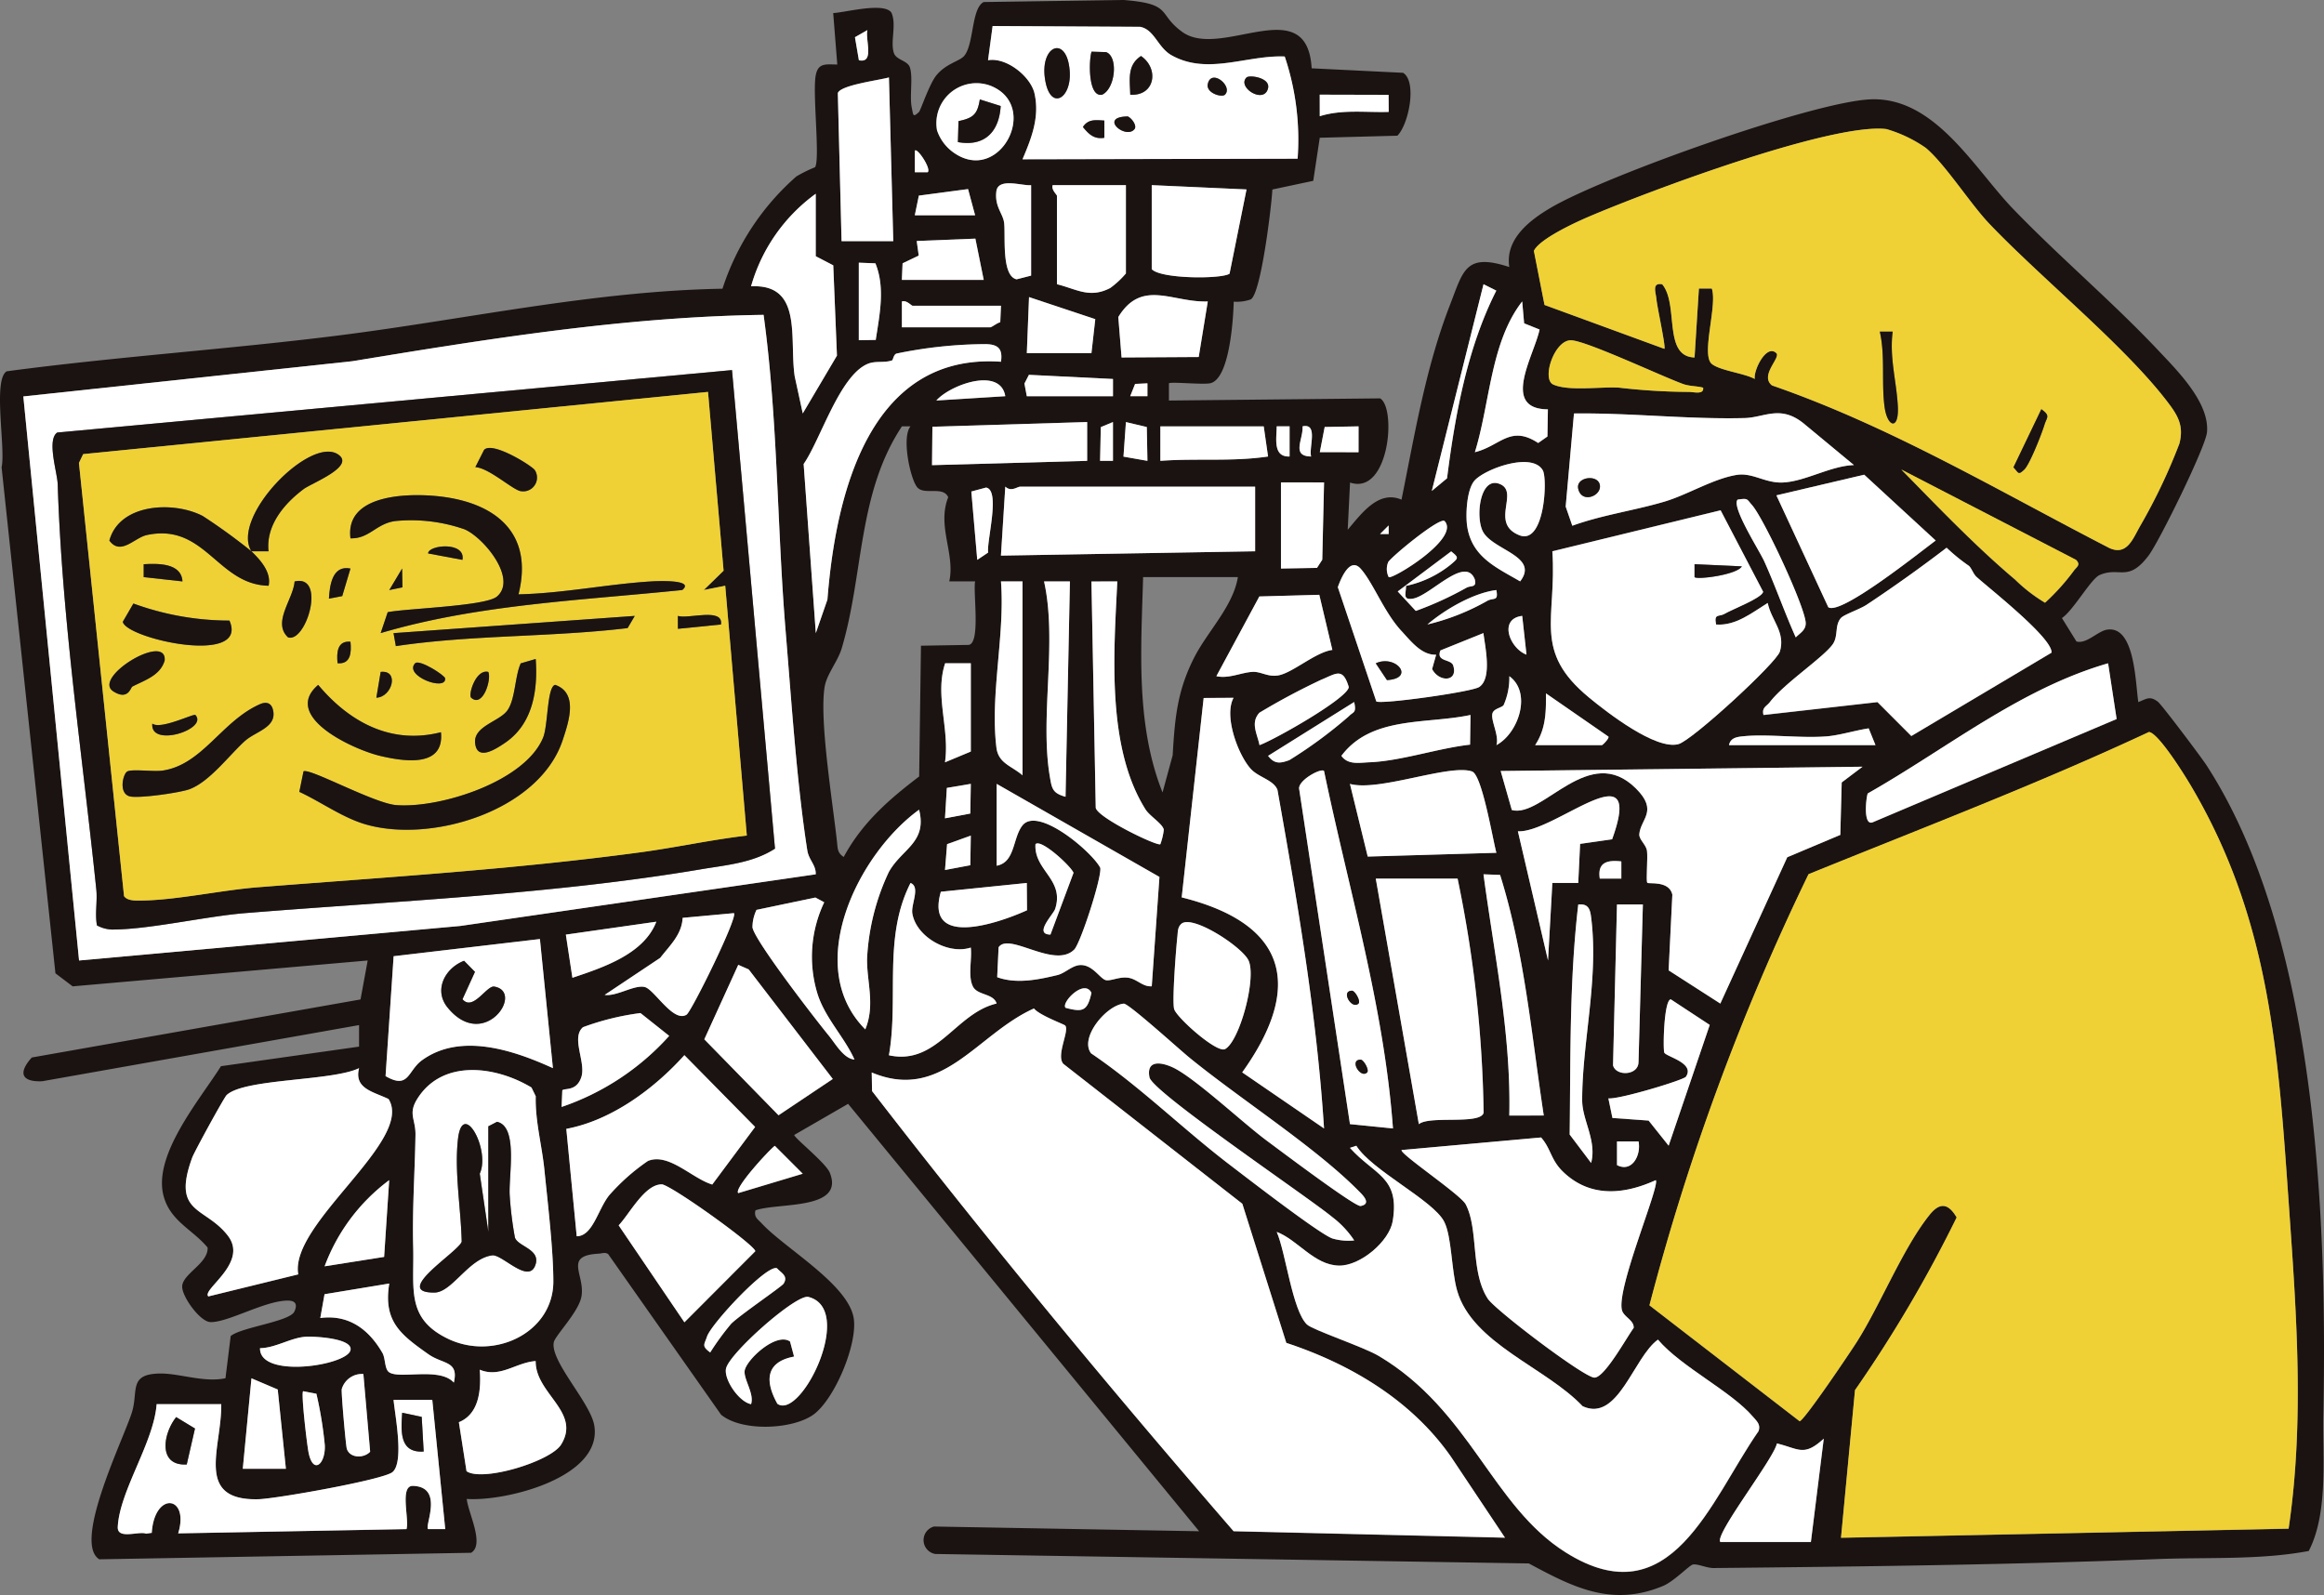 <svg xmlns="http://www.w3.org/2000/svg" width="258.947" height="177.739" viewBox="0 0 258.947 177.739"><rect x="0" y="0" width="258.947" height="177.739" fill="#808080" stroke="none"/><defs><clipPath id="a"><path d="M0 0h258.947v177.739H0z" style="fill:none"/></clipPath><style>.c{fill:#1a1311}.d{fill:#efd136}.e{fill:#fff}</style></defs><g style="clip-path:url(#a)"><path d="M107.44 6.221c-.515.612-2.017.839-3.106 2.175-.783.96-1.767 3.919-1.929 4.075-.708.681-.644.332-.809-.452-.271-1.287.158-3.393-.216-4.515-.254-.762-1.506-.809-1.774-1.584-.438-1.266.326-3.167-.284-4.517-.831-1.186-5.11-.019-6.484.054l.456 5.732c-1.279-.008-2.127-.211-2.4 1.2-.381 1.943.5 9.344-.075 10.247a14.791 14.791 0 0 0-2.089 1.029 28.2 28.2 0 0 0-8.23 12.509c-14.38.253-28.489 3.4-42.705 5.2-12.314 1.551-24.744 2.359-37.042 4.002-1.584.9-.1 8.65-.576 10.692l6 56.395 1.92 1.452 32.873-2.882-.8 4.342-36.626 6.469c-1.517 1.677-1.207 2.745 1.164 2.645l35.3-6.257v2.4l-15.388 2.181c-2.363 3.753-7.663 9.945-6.374 14.532.778 2.765 3.223 3.674 4.885 5.675.1 1.737-2.7 2.876-2.829 4.274-.1 1.114 1.97 3.98 3.123 4.033 1.914.087 6.127-2.41 8.653-2.394.995.006 1.02.571.726 1.215-.517 1.134-5.888 1.734-7.1 2.738l-.581 4.7c-2.452.52-5.2-.593-7.441-.523-3.345.1-2.27 1.965-2.968 4.274-.863 2.855-6.672 14.566-3.649 16.426l41.428-.726c1.539-.924-.334-4.443-.485-6 4.333.3 15.158-2.386 14.211-8.175-.418-2.556-4.937-7.175-4.512-9.285.152-.755 2.765-3.358 3.078-5.09.444-2.446-2.066-4.574 1.947-4.785.351-.019.7-.186 1.032.049l12.583 17.9c2.275 1.87 7.7 1.672 10.135.093 2.458-1.594 5.2-8.145 4.614-11-.769-3.738-7.687-7.679-10.223-10.414-.437-.472-.879-.68-.7-1.452 2.484-.9 9.965.022 8.294-4.179-.444-1.114-3.966-3.885-3.968-4.224l6-3.467 39.112 47.629-29.539-.527a1.567 1.567 0 0 0 .136 3.059l66.136 1.055c4.835 2.588 9.206 4.918 14.963 2.505 1.236-.518 2.925-2.308 3.32-2.383.535-.1 1.537.4 2.325.391 16.542-.164 32.908-.362 49.441-1 5.579-.216 11.429.121 16.855-.9 2.194-4.258 1.526-10.348 1.624-15.174.449-21.951-.745-53.46-13.016-72.384-.564-.87-4.992-6.755-5.419-7.08-.893-.679-1.25-.325-2.18.043-.33-2.214-.386-8.572-3.493-8.071-1.031.166-2.3 1.635-3.4 1.312l-1.619-2.608c1.241-.814 3.236-4.367 4.189-4.789 2.23-.989 3.171.884 5.484-2.2 1.179-1.572 6.333-12.056 6.489-13.706.311-3.286-3.259-6.836-5.425-9.134-5.107-5.417-10.966-10.365-16.165-15.755-4.356-4.518-8.759-12.592-15.992-12.216-6.558.341-29.547 8.562-35.5 12.056-2.375 1.394-5.134 3.5-4.656 6.626-4.89-1.605-5.116.387-6.6 4.2-2.724 7.022-3.921 14.377-5.409 21.724-2.581-1.118-4.518 1.629-5.994 3.353l.26-5.261c4.347 1.462 5.205-8.28 3.348-9.38l-23.528.241v-1.919c.183-.193 3.675.159 4.562 0 2.193-.4 2.606-7.122 2.658-9.1a4.654 4.654 0 0 0 1.9-.252c1.134-.644 2.3-10.309 2.406-12.246l4.554-.966.725-4.8 8.651-.229c1.288-1.3 2.2-6.047.633-7.009l-10.186-.5c-.5-8.694-10.083-.918-14.42-4.056-2.813-2.035-1-3.116-6.523-3.558l-15.6.228c-1.382.688-1.072 4.689-2.167 5.993M95.7 6.714l-.435-2.567 1.387-.791c-.27 1.016.827 3.746-.952 3.358M83.685 31.906a19.226 19.226 0 0 1 7.207-10.313v6.96l1.952 1.015.411 10.062-3.809 6.44-.9-4.133c-.621-4.189.95-10.319-4.863-10.031m30.972 1.2 7.383 2.458-.428 3.788h-7.2Zm-4.325 3.366h-9.84v-2.878c.519-.184 1.048.478 1.2.478h9.84l-.08 1.837c-.348.07-.946.563-1.12.563M97.578 37.88l-1.886.033v-8.64l1.849.072c1.114 2.73.457 5.747.037 8.535m2.914-6.687.079-1.85 1.8-.861-.224-1.627 6.538-.264.931 4.6ZM8.809 107.035 2.6 44.178l36.634-3.923c15.166-2.494 30.43-4.955 45.847-5.169 1.6 11.678 1.484 23.5 2.455 35.223.633 7.655 1.248 17 2.417 24.463.166 1.061.982 1.622.937 2.659l-39.6 5.755ZM111.022 83.3c-.726-5.892.969-12.551.507-18.512h2.4v21.6c-1.273-1.075-2.693-1.334-2.91-3.09m-5.727 1.648c.543-3.726-1.17-7.463.017-11.038h2.86v9.84Zm52.078-18.23c1.975-.281 5.872-4.877 6.955-2.161.227.978-.4.646-.943.943a37.626 37.626 0 0 1-5.633 2.578l-2.012-2.17 5.955-4.466c.875.7.814.735 0 1.431a11.84 11.84 0 0 1-5.034 2.415c.018.818-.415 1.591.712 1.43M180.407 43.2c-2.087-.126-5.6.421-7.329-.345-1.348-.6.127-5.019 2-4.934 1.729.079 9.992 3.977 12.455 4.872.706.257 1.509.217 2.237.408.114.835-1.092.452-1.672.474a70.666 70.666 0 0 1-7.69-.475m-7.938 2.416-.051 3.026-1.03.724c-3.124-2.055-4.207.324-7.054 1.026 1.7-5.458 1.732-12.247 5.273-16.8l.215 2.439 1.723.689c-.633 2.944-4.343 8.854.924 8.893m2.907.463c6.354-.077 12.619.664 18.989.512 2.3-.055 4.086-1.582 6.812.772l5.392 4.467c-2.61.087-5.428 1.834-7.939 1.942-1.957.084-3.354-1.129-5.122-.846-2.607.417-5.487 2.219-8.064 2.981-3.374 1-6.928 1.477-10.254 2.683l-.737-2.135Zm28.334 21.584-5.779-12.46 9.783-2.3 7.968 7.334c-1.621 1.18-10.6 8.407-11.972 7.426m-2.511 1.788c.008.792-.648 1.1-1.109 1.583-1.25-2.777-2.257-5.7-3.513-8.483-.539-1.193-3.71-6.111-2.962-6.873 1.183-.176 1-.058 1.583.586 1.309 1.45 5.983 11.466 6 13.187m-9.486-12.587 4.744 9.085c-.164.706-3.441 1.949-4.3 2.453-.62.366-1.21-.086-.946 1.191 2.2.165 4.006-1.321 5.752-2.4.395 1.941 2.007 3.254 1.354 5.417-.38 1.257-9.769 9.9-11.308 10.314-2.518.669-7.885-3.484-9.946-5.184-6.337-5.225-3.591-8.732-4.1-16.31Zm-7.223 74.655c.526.541-4.479 12.216-3.752 14.535.227.727 1.363 1.1 1.29 1.937-.79 1.06-3.282 5.634-4.406 5.53-1.253-.116-11.039-7.54-11.854-8.8-1.948-3.012-1-7.714-2.454-10.506-.567-1.087-7.425-5.669-7.141-6.052l15.539-1.4c1.123 1.288 1.069 2.489 2.441 3.817 3.028 2.93 6.812 2.549 10.337.944m-56.409-11.461c.318 1.639 17.67 13.338 20.371 15.573a10.642 10.642 0 0 1 2.44 2.6 6.372 6.372 0 0 1-2.421-.215c-1.4-.459-9.595-6.8-11.458-8.221-5.219-3.987-9.973-8.71-15.44-12.413-1.327-1.73 1.709-5.37 3.651-5.538.577.016 6.163 5.081 7.227 5.953 5.675 4.648 14.055 9.98 18.927 14.913.4.4 1.522 1.444.226 1.685-.627.116-9.193-6.351-10.464-7.287-2.61-1.919-8.143-7.125-10.533-8.186-1.428-.635-2.884-.7-2.526 1.141M71.837 109.99c-1.159-.276-3.124 1.071-4.462.879l6.186-4.127c1.073-1.384 2.413-2.6 2.5-4.459l5.712-.525c.5.373-4.718 10.959-5.271 11.312-1.477.943-3.6-2.827-4.664-3.08m2.726 5.443a28.392 28.392 0 0 1-11.986 7.92l.077-1.849c.255-.282 1.593.158 2.127-1.5.525-1.631-1.184-4.391.185-5.542a29 29 0 0 1 6.4-1.573Zm-10.784-6.472-.73-4.81 10.078-1.438c-1.374 3.608-5.947 5.108-9.348 6.248m20.514-7.567 6.559-1.377.987.531a14.1 14.1 0 0 0-.822 9.96c.791 2.814 3.02 4.964 4.193 7.563-1.2-.089-2.123-1.764-2.858-2.658-1.454-1.771-8.271-10.586-8.509-12.065a4.477 4.477 0 0 1 .45-1.954m14.757 16.2c1.12-6.438-.675-13.147 2.408-19.2 1.126.434.035 2.38.2 3.386.425 2.623 4.008 4.643 6.514 3.81.155 1.29-.347 3.175.234 4.329.512 1.018 2.287.751 2.648 1.905-4.582 1.065-6.657 6.936-12 5.766m30.136-19.868-.857 12.186c-1.045.076-1.629-.831-2.679-.959-.918-.111-1.823.358-2.382.286-.662-.085-1.458-1.705-2.855-1.692-.945.008-1.709.9-2.6 1.117-2.168.521-4.575 1.011-6.706.236l.156-3.332c1.156-1.725 6.212 2.442 8.422.258.7-.7 3.094-8.072 2.908-9.112-.9-1.772-6.985-6.942-8.691-4.7-1.082 1.42-.789 4.08-2.852 4.463v-9.12ZM122.09 90l-.478-25.2 2.882-.007c-.383 7.916-1.226 18.477 3.148 25.413.471.746 1.918 1.6 2.032 2.26a6.769 6.769 0 0 1-.386 1.609c-.334.259-7.081-3-7.2-4.078m17.032 17.046c.9 1.977-1 8.992-2.619 9.865-.908.49-5.381-3.493-5.671-4.45-.253-.835.211-6.8.355-8.088.06-.532.011-1.061.479-1.449 1.3-.968 6.772 2.616 7.456 4.122m-31.004-10.624-2.821.532.233-2.883 2.642-.954Zm7.259-2.344c.592-.648 3.931 2.422 4.241 3.187l-2.571 6.887c-1.913-.025.321-2.247.52-2.854 1.078-3.3-2.367-4.284-2.19-7.22m-.941 7.363c-3.267 1.475-11.41 4.251-9.6-2.065l9.577-.978Zm7.179 9.2c-.456 2.055-.979 2.169-2.878 1.667-.557-.537 2.081-3.307 2.878-1.667m54.241-12.248h-2.885l-.482 8.64-3.358-14.395c4.1.224 14.244-9.454 10.5.893l-3.566.514Zm4.8-2.4v1.915h-2.4c-.286-1.814.826-2.094 2.4-1.915m-15.356 1.435 1.851.069c2.724 8.692 3.5 17.838 4.865 26.81l-3.84.006c.207-9.09-1.683-17.946-2.876-26.885m-7.2 27.846-4.8-27.364h9.12a137.344 137.344 0 0 1 2.9 26.081c-.322 1.385-6.046.289-7.215 1.283m8.627-30.241-14.335.421-1.981-8.095c3.217.9 11.083-2.252 13.609-1.386 1.112.382 2.291 7.509 2.707 9.06m-19.2-9.115c2.744 13.222 6.684 26.217 7.679 39.836l-4.792-.483-5.653-37.3c-.238-.965 2.438-2.422 2.766-2.049m28.324 14.88c1.246-.136 1.348.689 1.462 1.654.8 6.781-1.04 13.791-1.024 20.184.006 2.2 1.649 4.493.995 6.96l-2.39-3.166c.109-8.537-.037-17.108.957-25.632m7.2 0-.484 17.521c.031 1.544-2.495 1.665-2.841.419l.439-17.94Zm-2.886 29.04v-2.64h2.4c.3 1.538-.736 3.5-2.4 2.636m3.524-4.959-4.03-.29-.453-2.185c1.149.147 8.388-2.038 8.641-2.41 1.06-1.563-2.3-2.251-2.418-2.712-.148-.6-.025-5.875.736-5.91l4.335 2.847-4.578 13.457Zm2.232-16.739.414-8.447c-.368-1.585-2.6-1.139-2.785-1.314s.069-2.76-.042-3.559c-.1-.7-.9-1.256-.854-1.858.142-1.7 2.139-2.579-.367-5.081-5.228-5.221-10.392 3.331-13.839 2.39l-1.24-4.346 40.318-.48-2.321 1.753-.155 5.846-5.91 2.488-7.46 16.309Zm-46.56-22.454c.855.949 2.553 1.236 2.975 2.343 2.226 12.506 4.378 25.029 5.189 37.729l-9.117-6.248c6.865-9.587 5.019-16.582-6.742-19.5l2.446-22.219 3.336-.021c-1.111 2.014.488 6.339 1.913 7.921m-3.831-10.328 4.791-8.885 6.676-.192 1.453 6.143c-1.9.253-4.456 2.6-6.086 2.85-1.1.171-1.877-.442-2.76-.406-1.295.053-2.657.792-4.077.481m14.752 1.212c-.089 1.233-8.281 5.881-9.947 6.471-.24-1.245-1.04-2.481-.012-3.609a76 76 0 0 1 6.881-3.673c1.664-.678 2.411-1.431 3.078.811m16.451 6.47c.338-1.047-.666-2.775-.44-3.543.161-.548 1.057-.622 1.245-.92a7.544 7.544 0 0 0 .635-3.217c2.542 1.855 1.016 6.365-1.44 7.68m5.52-5.765 6.955 4.813c.13.189-.635.952-.72.952h-7.44c1.208-1.819 1.218-3.717 1.205-5.765m-21.962 2.551a50.459 50.459 0 0 1-6.623 4.885c-1.018.37-1.649.471-2.378-.473l9.593-6c.279 1.279-.1 1.053-.592 1.586m-.833 4.414c3.354-4.479 9.473-3.507 14.387-4.558l-.048 3.309c-3.59.4-7.686 1.825-11.238 1.965-1.112.044-2.349.318-3.1-.716m43.19-1.2c.174-.859.956-.922 1.676-.992 2.644-.258 6.255.238 9.116.024 1.531-.115 3.232-.667 4.771-.9l.757 1.864Zm-23.042-14.4.477 4.318c-1.87-.7-3.154-3.99-.477-4.318m-10.558.953c1.974-1.689 5.14-3.516 7.678-3.832.243 1.277-.275.834-.96 1.173a25.373 25.373 0 0 1-6.718 2.659m-2.893.738c1.046 1.121 2.235 2.705 3.86 2.631l-.451 1.6c.771 1.5 2.93 1.442 2.35-.394-.238-.751-1.95-.389-1.422-1.683l4.793-1.931c.17 1.475 1 5.028-.471 6.008-.83.554-10.932 1.956-11.464 1.61l-4.291-12.74c.366-1.026 1.352-3.372 2.535-2.062 1.391 1.541 2.618 4.874 4.561 6.959m-18.227-6.013c-.511 3.208-3.339 6.016-4.814 8.866-1.928 3.726-2.211 6.812-2.451 10.989l-1.13 4.148c-3.016-7.591-2.386-16-2.165-24Zm-21.6.483h2.88l-.487 24c-1.469-.41-1.526-.92-1.756-2.29-1.123-6.684.863-14.918-.637-21.707m-8.218 25.863-2.821.532.21-3.388 2.671-.451Zm-9.08 6.518a25.557 25.557 0 0 0-2.421 9.608c-.054 2.613.93 5.181-.2 7.926-7.028-7.06-.765-19.586 5.993-24.478.933 3.667-1.937 4.356-3.371 6.944m-55.177 9.382 16.3-1.915 1.448 14.387c-4.306-1.965-10.258-4.007-14.57-.891-1.632 1.18-1.451 3.305-4.076 1.778ZM25.4 137.721c-2.518-3.3-6.312-2.372-3.983-8.721.242-.66 3.545-6.692 3.834-6.965 1.975-1.867 11.753-1.544 14.757-3-.588 2.289 1.583 2.616 3.282 3.439 2.9 4.612-11.069 13.886-10.058 19.544l-10.018 2.457c-.79-.752 4.5-3.72 2.186-6.75m17.966-6.208-.564 8.551-6.631 1.044a21.106 21.106 0 0 1 7.195-9.6m-14.393 18.725c1.726-.023 3.439-1.173 5.11-1.276.9-.056 5.289.163 4.968 1.506-.409 1.713-10.153 3.193-10.078-.23m11.517 2.878.754 8.661c-.707.756-2.269.731-2.6-.333-.11-.352-.635-6.265-.564-6.644a2.344 2.344 0 0 1 2.412-1.684m-6.108 8.759c-.175-.863-.854-6.6-.608-6.843l1.48.284a43.668 43.668 0 0 1 .937 5.743c.086 2.1-1.3 3.313-1.809.816m-6.364-8.28 2.927 1.246.909 8.835h-4.8ZM49.61 170.4h-1.915c-.393-.38 1.788-4.688-1.675-4.812-1.522-.054-.394 3.73-.726 4.817l-25.441.474c1.3-4.232-2.646-4.723-2.944-.058l-.638.092c-.771-.321-3.223.706-3.15-.753.2-4.031 4.021-9.407 4.331-13.678h7.2c.07 4.82-3.033 10.744 4.092 10.6 1.94-.041 13.979-2.17 14.992-3.029 1.313-1.112.274-6.35.115-8.045h4.316Zm12.908-9.414c-1.178 1.891-8.793 4.187-10.537 2.962l-.852-5.458c2.274-.923 2.491-3.634 2.326-5.851 2.281.955 4.028-.814 6.233-.962-.053 3.636 5.1 5.669 2.83 9.309m-11.951-6.908c-1.577-1.776-6.086-.332-7.226-1.169-.5-.367-.381-1.537-.734-2.146-1.518-2.626-3.747-4.3-6.918-3.885l.472-2.651 7.212-1.191c-.689 4.231 1.279 5.7 4.361 7.878 1.622 1.148 3.414.708 2.833 3.164M61.655 142.8c0 5.723-6.6 8.853-11.723 6.4-4.727-2.269-3.767-5.593-3.893-10.239-.113-4.171.184-8.249.255-12.475.03-1.785-.866-2.344.217-4.055 2.816-4.447 8.745-3.625 12.708-1.238l.471.968c-.072 2.758.683 5.45.959 8.161.373 3.647 1.007 8.977 1.006 12.481m24.963 13.636c-1.4-2.516-1.333-4.658 1.86-5.26l-.449-1.679c-1.464-1.043-4.644 1.808-5.03 3.131-.268.922 1.089 2.637.688 3.848-1.354-.248-3.042-2.75-2.793-3.961.351-1.709 7.831-8.329 9.178-7.987 5.273 1.338-.824 13.774-3.454 11.908m-.04-15.1c.455.521 1.284.845.733 1.716-.21.331-4.888 3.511-5.85 4.476a29.446 29.446 0 0 0-2.327 3.189c-.982-.725-.661-.866-.353-1.776.491-1.452 6.693-8.1 7.8-7.6m-2.418-1.9-7.9 7.919-7.324-10.8c1.217-1.273 2.949-4.67 4.873-4.562 1.441.393 10.358 6.805 10.354 7.446m5.282-8.64-7.187 2.158c-.523-.5 3.436-4.8 4.077-5.269Zm-10.081 1.2c-2.249-.671-4.854-3.576-7.17-2.625a22.924 22.924 0 0 0-4.327 3.837c-1.251 1.578-1.819 4.545-3.608 4.553L63.1 125.8c5.061-.947 9.82-4.5 13.156-8.214l7.881 8Zm7.384-7.717-8.269-8.463 3.783-8.3 1.162.511 9.369 12.208Zm50.709 46.355c-13.849-16-27.332-32.279-40.28-49.045l-.04-2.074c7.869 3.306 11.7-4.279 18.08-7.133.579.746 3.339 1.746 3.476 1.9.509.556-1.058 3.342-.2 4.276l19.938 15.59 4.9 15.5c7.161 2.361 13.927 6.386 18.318 12.642l6.05 9.066Zm37 2.36c-8.232-5.174-10.592-15.8-20.829-21.891-1.7-1.008-7.374-2.9-8.008-3.512-1.628-1.584-2.351-8-3.363-10.312 2.364.9 4.174 3.708 6.947 3.757 2.343.041 5.611-2.691 5.982-4.986.8-4.924-2.038-5.084-4.769-8.136l.712-.234c1.707 2.746 8.558 6.071 9.786 8.457.849 1.65.8 5.42 1.441 7.678 1.689 5.91 9.882 8.56 13.987 12.89 3.959 1.838 5.66-5.456 8.392-7.421 2.6 3.059 8.153 5.732 10.592 8.6.415.489.878.856.618 1.6-5.368 7.71-9.746 20.895-21.488 13.516m17.238-1.158c-.752-.72 5.973-9.3 6.294-10.985 2.463.6 3.005 1.5 5.221-.535l-1.435 11.52Zm52.4-84.322c8.937 15.079 9.768 30.1 10.963 47.117.836 11.9 1.7 23.822-.053 35.715l-49.875 1.013 1.558-16.448a146.862 146.862 0 0 0 11.328-19.247c-.9-1.541-1.842-1.758-3.022-.284-2.951 3.69-5.407 9.862-8.032 14.045-.713 1.136-5.9 8.838-6.44 8.951l-16.734-12.917a261.459 261.459 0 0 1 17.725-48.043c12.691-5.161 25.576-10.068 37.936-15.847 1.045.1 3.943 4.758 4.646 5.945m-8.254-7.392-27.166 11.5c-1.144.476-.722-2.933-.56-3.213 8.787-4.984 16.941-11.657 26.776-14.5Zm-7.256-7.394-15.621 9.289-3.773-3.78-12.7 1.437c-.216-.833.346-.96.715-1.441 1.606-2.1 5.976-4.985 7-6.44.647-.921.187-2.1.914-2.926.336-.385 2.112-.978 2.851-1.469a162.637 162.637 0 0 0 8.923-6.362 20.479 20.479 0 0 0 2.468 2.008c.33.286.479.9.88 1.258 1.517 1.363 8.477 6.816 8.339 8.426m2.724-10.346c.592.572.045.809-.245 1.225a24.743 24.743 0 0 1-3.2 3.554 17.764 17.764 0 0 1-3.335-2.576c-4.412-3.718-8.615-8.123-12.678-12.264Zm-60.393-34.436c.592-1.3 4.492-3.112 5.905-3.722 6.481-2.8 27.211-10.576 33.362-9.858a14.926 14.926 0 0 1 4.388 2.091c2.151 1.786 4.955 6.221 7.115 8.486 5.75 6.026 14.92 13.464 19.7 19.662 1.2 1.558 2 2.734 1.452 4.821a63.638 63.638 0 0 1-4.336 9.116c-.811 1.376-1.453 3.417-3.452 2.519-12.379-6.376-24.37-13.549-37.6-18.124-1.411-1.113 1.008-3.095.481-3.6-1.12-1.069-2.576 1.941-2.4 2.881-1.146-.638-3.907-.94-4.792-1.682-1.225-1.027.65-6.549 0-8.4h-1.436l-.485 7.684c-3.555-.1-1.722-5.915-3.6-8.156-1.179-.217-.713.91-.651 1.61.082.914 1.067 5.361.893 5.585L172.1 33.985Zm-5.615 3.709 1.428.715c-3.221 6.339-4.6 13.854-5.489 20.911l-1.7 1.412Zm-.963 21.844c1.213-1.29 6.384-3.181 7.568-1.1.549.965.2 8.369-2.626 7.226-3.256-1.319-.053-4.693-2.059-5.656-2.329-1.117-2.875 3.721-1.95 5.317 1.18 2.038 6.253 2.707 4.11 5.487-2.663-1.551-5.365-2.705-5.9-6.114-.2-1.311-.059-4.189.852-5.158m-3.366 4.559c1.749 1.932-5.873 6.542-6.233 6.235a2 2 0 0 1-.052-1.678c.389-.627 5.8-5.1 6.285-4.557m-6.242.478v.958h-.957Zm-7.2-4.8-.2 8.617-.587.911-4.014.068v-9.6Zm-33.838.477h26.16v7.2l-28.323.483.486-7.689c.666.626 1.315.006 1.677.006m-3.59 7.342-1.213.815-.659-7.616 1.639-.441c1.641.268.053 5.952.233 7.242m-7.943-7.329c.763 1.024 2.928-.151 3.5 1.166-1.278 3.232.8 6.32.117 9.377h2.878c-.232 1.3.622 6.845-.7 7.077l-5.332.091-.2 14.572c-3.39 2.577-6.349 5.16-8.409 8.97-.7-.458-.665-.919-.743-1.647-.463-4.321-1.98-13.538-1.387-17.274.231-1.458 1.466-2.843 1.908-4.331 2.461-8.276 1.763-17.275 6.711-24.735h.951c-1 1.242-.038 5.73.707 6.728m27.132-2.891v-3.835h11.52l.483 3.358c-4.005.6-7.976.182-12 .484m12.963-3.844h1.436v3.361c-1.893.072-1.442-2.032-1.435-3.36m9.119 2.883-4.313-.009.541-2.8 3.773-.069Zm-5.284.477c-2.259-.034-.858-1.924-.954-3.361 1.782-.384.683 2.341.954 3.361m-18.308-3.284.071 3.768-2.67-.47.272-3.85Zm-3.771 3.769h-1.436l.08-3.761 1.353-.562Zm-2.876 0-17.285.48.043-4.281 17.242-.524Zm6.717-7.2h-1.919l.543-1.368 1.375-.065Zm-3.843-1.919v1.921h-9.6l-.27-1.411.5-.973Zm-19.676 2.4c1.565-1.769 7.139-3.775 7.68-.48ZM92.192 66.813 90.9 70.551 89.546 51.7c1.861-2.671 3.988-9.806 7.109-11.147.91-.391 1.837-.081 2.744-.4.112-.04.158-.668.507-.762a49.891 49.891 0 0 1 9.951-1.048c1.4.036 1.875.564 1.673 1.963C96.8 39.289 93.1 55.191 92.192 66.813m42.383-33.22-1.01 6.191-8.6.052-.364-4.507c2.629-4.292 6.039-1.591 9.969-1.736m4.319-12.482L137 30.5c-.914.614-7.693.588-8.67-.509v-9.36Zm-13.442-.478v9.84a10.011 10.011 0 0 1-1.74 1.617c-2.29 1.195-3.717.139-5.94-.417v-9.84c0-.147-.659-.683-.48-1.2Zm-10.56 0v10.08l-1.617.414c-1.723-.376-1.218-4.905-1.39-6.288-.132-1.064-1.066-1.794-.869-3.5.185-1.6 2.9-.6 3.876-.711m-6.24 3.36h-6.72l.45-2.19 5.483-.73Zm-9.12 2.877h-5.762l-.415-16.5c.3-.89 4.511-1.415 5.695-1.741Zm3.838-7.679h-1.436v-2.4c.262-.369 1.854 2.021 1.433 2.4m2.9-2.179a4.97 4.97 0 0 1-1.862-2.492 4.461 4.461 0 0 1 5.958-4.963c5.6 2.219 1.036 11.064-4.1 7.455m48.453-6.442.012 1.9c-2.578.077-5.187-.3-7.679.48v-2.4Zm-27.68-7.584c1.618.317 1.949 2.309 3.516 3.181 4.013 2.235 8.384-.051 12.594.128a29.048 29.048 0 0 1 1.433 11.39l-30.651.066c.993-2.333 1.939-4.714 1.335-7.339-.435-1.888-3.122-4.056-5.18-3.7L110.6 2.9Z" class="c"/><path d="m183.787 145.456 16.734 12.917c.539-.113 5.727-7.815 6.44-8.951 2.624-4.183 5.08-10.355 8.032-14.045 1.179-1.474 2.121-1.257 3.022.284a146.975 146.975 0 0 1-11.328 19.247l-1.558 16.447L255 170.343c1.757-11.893.889-23.81.053-35.715-1.2-17.022-2.027-32.039-10.963-47.118-.7-1.187-3.6-5.844-4.647-5.945-12.359 5.78-25.244 10.687-37.935 15.848a261.432 261.432 0 0 0-17.725 48.043m1.664-106.583c.173-.224-.812-4.671-.893-5.585-.063-.7-.529-1.827.65-1.61 1.883 2.241.05 8.058 3.605 8.156l.485-7.684h1.435c.653 1.856-1.222 7.378 0 8.4.884.742 3.646 1.044 4.792 1.682-.172-.94 1.285-3.95 2.4-2.881.527.5-1.891 2.485-.48 3.6 13.228 4.575 25.218 11.748 37.6 18.124 2 .9 2.642-1.143 3.452-2.519a63.53 63.53 0 0 0 4.336-9.116c.552-2.087-.251-3.263-1.451-4.821-4.779-6.2-13.949-13.636-19.7-19.662-2.161-2.265-4.965-6.7-7.116-8.486a14.921 14.921 0 0 0-4.387-2.091c-6.152-.718-26.882 7.06-33.362 9.858-1.413.61-5.313 2.422-5.906 3.722l1.186 6.022Zm42.343 8.493c-.3.987-1.647 4.4-2.242 4.965-.7.671-.624.339-1.2-.252l3.106-6.476c1.056.751.6.88.339 1.763m-16.326-2.061c.132 2.694-1.18 2.318-1.485 0-.358-2.715.091-5.633-.525-8.356h1.435c-.387 2.861.44 5.608.575 8.355" class="d"/><path d="m143.322 149.642-4.9-15.5-19.939-15.59c-.855-.934.712-3.72.2-4.276-.136-.149-2.9-1.149-3.476-1.9-6.384 2.854-10.211 10.439-18.08 7.133l.04 2.075c12.948 16.766 26.431 33.046 40.28 49.044l30.236.72-6.05-9.066c-4.391-6.256-11.157-10.281-18.318-12.642M90.89 97.43c.045-1.036-.771-1.6-.937-2.658-1.169-7.465-1.783-16.808-2.417-24.463-.971-11.727-.851-23.545-2.455-35.223-15.416.21-30.685 2.675-45.847 5.169L2.6 44.178l6.21 62.857 42.475-3.85Zm-80.09 5.691c-.239-1.318.066-2.677-.071-4.006-1.556-15.057-3.813-30-4.3-45.142-.043-1.328-1.244-4.955-.052-5.772l75.182-6.958 4.79 53.325c-2.466 1.6-5.425 1.827-8.26 2.305-16.635 2.806-33.982 3.523-50.8 4.884-4.366.353-10.952 1.874-14.906 1.825a3.793 3.793 0 0 1-1.591-.461" class="e"/><path d="M195.324 157.879c-2.439-2.866-7.988-5.54-10.592-8.6-2.732 1.965-4.433 9.259-8.392 7.421-4.1-4.331-12.3-6.981-13.987-12.891-.645-2.258-.592-6.027-1.441-7.678-1.228-2.386-8.079-5.711-9.786-8.456l-.712.233c2.731 3.053 5.566 3.213 4.769 8.136-.371 2.3-3.639 5.028-5.982 4.987-2.773-.049-4.583-2.857-6.947-3.758 1.012 2.309 1.735 8.728 3.363 10.312.634.617 6.313 2.5 8.008 3.513 10.237 6.089 12.6 16.717 20.829 21.89 11.742 7.379 16.12-5.806 21.488-13.516.26-.74-.2-1.107-.618-1.6m-18.259-80.131c2.061 1.7 7.429 5.853 9.947 5.184 1.539-.41 10.928-9.057 11.308-10.315.653-2.162-.959-3.475-1.354-5.416-1.746 1.075-3.553 2.561-5.752 2.4-.264-1.277.326-.825.945-1.191.857-.505 4.133-1.747 4.3-2.453l-4.744-9.085-18.744 4.57c.505 7.578-2.241 11.085 4.1 16.31m17.017-14.628c-.526.935-4.968 1.513-5.272 1.2v-1.442Zm10.965 29.919.156-5.846 2.32-1.753-40.318.48 1.241 4.347c3.447.94 8.611-7.612 13.839-2.391 2.505 2.5.508 3.383.366 5.081-.05.6.758 1.155.855 1.858.111.8-.131 3.4.041 3.56s2.418-.271 2.786 1.313l-.415 8.447 5.759 3.7 7.461-16.308Z" class="e"/><path d="m171.712 126.754-15.539 1.4c-.284.383 6.573 4.965 7.141 6.052 1.457 2.793.505 7.495 2.454 10.507.815 1.26 10.6 8.685 11.854 8.8 1.124.1 3.616-4.47 4.406-5.53.073-.834-1.063-1.211-1.29-1.937-.727-2.32 4.278-13.995 3.751-14.536-3.524 1.606-7.308 1.987-10.336-.943-1.373-1.328-1.318-2.529-2.441-3.818M115.268 10.412c.6 2.625-.341 5.006-1.334 7.339l30.651-.066A29.048 29.048 0 0 0 143.151 6.3c-4.209-.179-8.581 2.107-12.594-.128-1.566-.872-1.9-2.864-3.516-3.181L110.6 2.9l-.506 3.813c2.057-.356 4.744 1.812 5.179 3.7m7.781 4.939c-1.116.194-1.731-.383-2.388-1.2.59-.9 1.386-.776 2.388-.717Zm3.359-.961c-.967 1.209-4.067-1.378-.742-1.412.478.23 1.033 1.049.742 1.412m14.881-4.564c-.416 1.84-3.493-.1-2.4-1.19.311-.311 2.661.013 2.4 1.19m-6.715-.466c.39-1.774 2.842.264 1.915 1.191-.349.349-2.138-.18-1.915-1.191m-8.64 1.191c-.038-1.677-.375-3.275 1.2-4.309 2.073 1.441 1.53 4.5-1.2 4.309m-2.7-4.743c1.386.473 1.05 4.065-.432 4.743-1.585.337-1.494-3.822-1.181-4.791Zm-4.044 2.168c.2 3.068-2.232 4.474-2.764.767-.54-3.767 2.495-4.863 2.764-.767M43.291 122.469c-1.7-.823-3.87-1.15-3.281-3.439-3 1.46-12.783 1.137-14.758 3-.289.273-3.592 6.305-3.834 6.965-2.328 6.349 1.464 5.42 3.983 8.721 2.311 3.03-2.976 6-2.186 6.75l10.018-2.457c-1.011-5.658 12.953-14.932 10.058-19.544M219.365 63.04a20.48 20.48 0 0 1-2.468-2.008 161.874 161.874 0 0 1-8.923 6.362c-.739.491-2.515 1.085-2.851 1.469-.727.831-.267 2-.914 2.926-1.024 1.456-5.394 4.345-7 6.44-.369.481-.931.609-.715 1.441l12.7-1.436 3.773 3.78 15.621-9.289c.138-1.61-6.822-7.063-8.339-8.427-.4-.36-.55-.972-.88-1.258m-81.918 14.717-3.336.021L131.669 100c11.761 2.923 13.608 9.918 6.743 19.5l9.117 6.248c-.812-12.7-2.964-25.223-5.19-37.729-.421-1.107-2.119-1.394-2.975-2.343-1.425-1.582-3.023-5.907-1.913-7.921m-77.761 44.4-.471-.969c-3.963-2.386-9.892-3.208-12.708 1.239-1.082 1.711-.186 2.27-.217 4.055-.071 4.226-.368 8.3-.255 12.475.126 4.646-.834 7.97 3.893 10.238 5.119 2.457 11.722-.673 11.723-6.4 0-3.5-.633-8.833-1-12.481-.277-2.71-1.032-5.4-.96-8.16m-2.9 11.058a40.172 40.172 0 0 0 .581 4.7c.343.992 2.8 1.285 2.315 2.948-.7 2.4-3.725-1.115-4.849-.967-2.635.346-4.471 4.128-6.424 4.146-4.85.044 2.694-4.546 3.028-5.672-.079-3.644-.831-7.807-.414-11.437.515-4.476 3.651 1.192 2.427 3.859l.956 6.484v-11.76l.966-.5c2.393.512 1.27 6.027 1.414 8.2m-12.944 22.784c.159 1.7 1.2 6.932-.115 8.045-1.013.858-13.052 2.988-14.992 3.028-7.125.148-4.022-5.775-4.092-10.595h-7.2c-.311 4.271-4.128 9.647-4.331 13.678-.074 1.459 2.379.432 3.15.753l.638-.092c.3-4.665 4.239-4.174 2.944.058l25.441-.475c.331-1.086-.8-4.87.725-4.816 3.464.123 1.283 4.432 1.675 4.811l1.915.005L48.167 156Zm-24.22 1.923 2.094 1.27-.918 4.006c-3.236.188-2.652-3.431-1.176-5.276m27.358-.026.219 3.859c-2.752.19-2.516-2.316-2.394-4.32ZM175.19 58.588c3.326-1.207 6.88-1.686 10.254-2.684 2.577-.761 5.457-2.563 8.064-2.981 1.768-.283 3.165.931 5.122.846 2.511-.108 5.329-1.855 7.939-1.942l-5.392-4.467c-2.726-2.353-4.508-.826-6.812-.771-6.37.152-12.635-.589-18.989-.512l-.923 10.375Zm.664-4.122c-.292-1.3 2.127-1.643 2.4-.466.284 1.247-2.011 2.181-2.4.466m-13.442 43.447h-9.12l4.8 27.364c1.169-.994 6.893.1 7.215-1.283a137.344 137.344 0 0 0-2.9-26.081m-50.878-35.998 28.323-.482v-7.2h-26.161c-.361 0-1.011.62-1.677-.006Z" class="e"/><path d="M47.039 118.14c4.312-3.117 10.264-1.075 14.57.89l-1.448-14.387-16.3 1.915-.9 13.359c2.625 1.527 2.444-.6 4.076-1.777m2.843-5.854c-1.6-1.957-.3-4.4 1.826-5.22l1.215 1.234-1.389 3.05c1.163 1.378 2.686-1.553 3.538-1.409 3.432.58-1.145 7.291-5.19 2.345M63.1 125.8l1.157 11.961c1.788-.008 2.356-2.975 3.607-4.553a22.924 22.924 0 0 1 4.327-3.837c2.316-.951 4.921 1.954 7.17 2.625l4.776-6.414-7.881-8c-3.335 3.709-8.095 7.267-13.156 8.214m145.574-34.174 27.166-11.5-.95-6.208c-9.835 2.842-17.99 9.516-26.777 14.5-.161.28-.583 3.688.561 3.212m-97.622 4.847c2.063-.383 1.77-3.043 2.852-4.463 1.706-2.239 7.79 2.931 8.691 4.7.186 1.04-2.2 8.416-2.908 9.112-2.21 2.184-7.265-1.983-8.421-.258l-.157 3.332c2.131.775 4.539.285 6.706-.236.89-.214 1.653-1.109 2.6-1.117 1.4-.013 2.193 1.607 2.855 1.692.559.072 1.465-.4 2.382-.286 1.05.128 1.634 1.035 2.679.959l.857-12.186-18.136-10.369Zm30.087 30.632c1.272.935 9.837 7.4 10.464 7.286 1.3-.241.171-1.283-.226-1.685-4.871-4.932-13.252-10.265-18.926-14.913-1.065-.872-6.65-5.936-7.227-5.952-1.943.167-4.979 3.807-3.651 5.538 5.466 3.7 10.22 8.426 15.44 12.412 1.863 1.423 10.058 7.762 11.458 8.222a6.365 6.365 0 0 0 2.42.215 10.588 10.588 0 0 0-2.44-2.6c-2.7-2.235-20.053-13.935-20.371-15.574-.358-1.843 1.1-1.775 2.527-1.141 2.389 1.062 7.923 6.268 10.532 8.187m3.624-39.137 5.654 37.305 4.792.482c-.995-13.618-4.936-26.613-7.68-39.835-.328-.374-3 1.084-2.766 2.048m7.566 31.547c-.725.725-2.046-1.427-.718-1.428.318 0 .993 1.153.718 1.428m-.96-7.68c-.725.725-2.046-1.427-.718-1.428.318 0 .993 1.153.718 1.428m-41.512-73.482a49.891 49.891 0 0 0-9.951 1.052c-.35.094-.395.722-.508.762-.906.318-1.833.008-2.743.4-3.122 1.341-5.249 8.476-7.11 11.147L90.9 70.551l1.295-3.738c.908-11.622 4.611-27.524 19.338-26.5.2-1.4-.268-1.927-1.672-1.963m97.854 14.55-9.783 2.3 5.779 12.464c1.37.981 10.35-6.245 11.972-7.426Zm-43.693 33.07c-2.525-.867-10.392 2.283-13.609 1.385l1.982 8.1 14.335-.421c-.417-1.552-1.6-8.678-2.708-9.06" class="e"/><path d="m68.933 136.549 7.324 10.8 7.9-7.921c0-.64-8.913-7.052-10.354-7.446-1.924-.107-3.657 3.29-4.873 4.563m14.49-28.521-1.162-.51-3.783 8.3 8.269 8.463 6.045-4.044Zm24.98 1.898c-.581-1.154-.079-3.039-.234-4.329-2.506.832-6.089-1.187-6.514-3.81-.162-1.006.929-2.952-.2-3.386-3.083 6.049-1.288 12.758-2.408 19.2 5.344 1.17 7.419-4.7 12-5.766-.361-1.154-2.136-.887-2.648-1.905m-18.95-63.857 3.809-6.44-.411-10.062-1.952-1.014v-6.961a19.228 19.228 0 0 0-7.207 10.314c5.813-.289 4.242 5.842 4.863 10.03ZM53.455 152.634c.165 2.216-.053 4.928-2.326 5.85l.852 5.459c1.744 1.225 9.359-1.071 10.537-2.962 2.268-3.64-2.883-5.673-2.831-9.309-2.2.147-3.952 1.917-6.232.962m95.609-87.206 4.29 12.74c.532.346 10.634-1.056 11.464-1.61 1.47-.979.641-4.532.471-6.008l-4.789 1.932c-.528 1.294 1.185.932 1.422 1.682.58 1.836-1.579 1.891-2.35.394l.451-1.6c-1.625.073-2.814-1.51-3.859-2.632-1.944-2.085-3.171-5.417-4.562-6.958-1.183-1.311-2.169 1.035-2.534 2.061m5.476 10.359-1.247-1.869c2.217-1.026 4.463 1.679 1.247 1.869M93.355 10.376l.415 16.5h5.762l-.483-18.242c-1.183.327-5.393.852-5.694 1.742M137 30.5l1.892-9.39-10.562-.478v9.36c.977 1.1 7.756 1.123 8.67.508m-6.168 81.955c.29.957 4.763 4.941 5.671 4.45 1.616-.873 3.518-7.888 2.619-9.865-.684-1.5-6.152-5.089-7.456-4.122-.468.388-.419.917-.479 1.45-.144 1.291-.608 7.252-.355 8.087m-13.06-90.622v9.84c2.223.556 3.65 1.612 5.94.417a10.011 10.011 0 0 0 1.74-1.617v-9.84h-8.16c-.179.517.48 1.053.48 1.2m80.214 139.014c-.322 1.686-7.046 10.265-6.294 10.985h10.08l1.435-11.52c-2.216 2.039-2.758 1.132-5.221.535m-68.698-66.774a6.856 6.856 0 0 0 .386-1.609c-.114-.656-1.562-1.514-2.033-2.26-4.373-6.936-3.53-17.5-3.147-25.413l-2.882.007.477 25.2c.117 1.082 6.865 4.337 7.2 4.078m13.082-18.801c1.63-.253 4.184-2.6 6.086-2.85L147 66.282l-6.68.183-4.79 8.885c1.42.311 2.782-.428 4.077-.48.883-.036 1.658.576 2.76.4m-38.518-23.435 17.285-.48V47.03l-17.242.524ZM167.145 97.5l-1.851-.069c1.193 8.939 3.083 17.795 2.875 26.884l3.841-.005c-1.369-8.972-2.141-18.118-4.865-26.81m12.482-3.972c3.745-10.346-6.4-.669-10.5-.893l3.357 14.395.483-8.64h2.885l.207-4.353Z" class="e"/><path d="M224.53 64.581a17.722 17.722 0 0 0 3.335 2.576 24.743 24.743 0 0 0 3.2-3.554c.29-.416.837-.653.246-1.225l-19.459-10.061c4.063 4.141 8.266 8.546 12.678 12.264" class="d"/><path d="M96.414 114.71c1.131-2.744.147-5.313.2-7.925a25.539 25.539 0 0 1 2.422-9.609c1.433-2.588 4.3-3.277 3.371-6.943-6.759 4.891-13.021 17.417-5.993 24.477m-15.52 37.802c-.249 1.21 1.439 3.713 2.793 3.961.4-1.211-.956-2.926-.688-3.848.386-1.324 3.566-4.174 5.03-3.131l.449 1.678c-3.193.6-3.257 2.744-1.86 5.26 2.63 1.867 8.727-10.57 3.454-11.908-1.347-.341-8.827 6.279-9.178 7.988m88.928-116.481-.215-2.439c-3.542 4.551-3.578 11.339-5.273 16.8 2.847-.7 3.93-3.081 7.053-1.026l1.031-.724.051-3.025c-5.267-.039-1.558-5.95-.924-8.894Zm-88.05 65.726-5.712.526c-.086 1.858-1.426 3.075-2.5 4.459l-6.186 4.126c1.338.193 3.3-1.154 4.462-.878 1.066.253 3.187 4.023 4.664 3.08.553-.354 5.774-10.939 5.271-11.313" class="e"/><path d="M95.209 118.07c-1.172-2.6-3.4-4.749-4.193-7.563a14.109 14.109 0 0 1 .822-9.96l-.986-.53-6.559 1.376a4.478 4.478 0 0 0-.45 1.955c.238 1.479 7.054 10.294 8.509 12.064.735.894 1.656 2.569 2.857 2.658m-30.429 1.936c-.534 1.656-1.871 1.215-2.126 1.5l-.078 1.848a28.393 28.393 0 0 0 11.987-7.919l-3.2-2.542a29.065 29.065 0 0 0-6.4 1.573c-1.368 1.152.341 3.911-.185 5.542m121.391-8.644c-.761.036-.884 5.307-.736 5.911.113.461 3.478 1.148 2.418 2.711-.253.372-7.493 2.558-8.641 2.41l.453 2.185 4.03.29 2.233 2.8 4.578-13.458Zm-61.564-76.035.364 4.506 8.595-.051 1.01-6.191c-3.929.145-7.34-2.556-9.969 1.736M43.373 143.031l-7.212 1.191-.473 2.651c3.172-.413 5.4 1.259 6.919 3.885.353.609.232 1.779.733 2.146 1.141.837 5.65-.607 7.227 1.169.581-2.456-1.212-2.016-2.834-3.164-3.081-2.18-5.05-3.647-4.36-7.878m126.004-78.244c2.144-2.78-2.929-3.448-4.11-5.487-.925-1.6-.379-6.433 1.95-5.317 2.006.964-1.2 4.337 2.059 5.656 2.824 1.144 3.176-6.261 2.626-7.226-1.184-2.079-6.355-.188-7.568 1.1-.911.969-1.056 3.847-.852 5.159.53 3.408 3.232 4.562 5.9 6.113m-55.45.008h-2.4c.462 5.961-1.233 12.62-.507 18.512.217 1.755 1.638 2.015 2.91 3.09Zm4.795 24 .487-24h-2.88c1.5 6.789-.487 15.023.636 21.707.23 1.37.288 1.88 1.757 2.29m58.56 40.802c.654-2.467-.989-4.763-.995-6.96-.016-6.393 1.828-13.4 1.024-20.183-.114-.966-.216-1.79-1.462-1.655-1 8.524-.848 17.1-.957 25.632Z" class="e"/><path d="m182.57 118.311.484-17.521h-2.885l-.44 17.94c.347 1.246 2.872 1.125 2.841-.419" class="e"/><path d="M189.768 43.2c-.727-.192-1.53-.151-2.237-.408-2.463-.9-10.726-4.793-12.455-4.872-1.872-.085-3.347 4.337-2 4.934 1.732.766 5.242.219 7.329.345a70.647 70.647 0 0 0 7.689.475c.58-.022 1.786.361 1.672-.474" class="d"/><path d="m163.8 82.983.049-3.309c-4.915 1.051-11.033.08-14.388 4.558.752 1.034 1.989.761 3.1.717 3.553-.141 7.648-1.567 11.238-1.966m-34.507-35.47v3.842c4.028-.3 8 .111 12-.484l-.483-3.358ZM110.364 9.556a4.461 4.461 0 0 0-5.957 4.963 4.96 4.96 0 0 0 1.862 2.492c5.131 3.609 9.7-5.236 4.1-7.455m-3.634 6.278.065-2.334c1.632-.348 2.107-.735 2.375-2.418l2.326.733c-.173 2.885-1.8 4.56-4.768 4.023m40.012 47.446.587-.911.2-8.617h-4.8v9.6ZM31.854 163.675l-.909-8.835-2.927-1.246-.967 10.078Zm89.758-124.322.428-3.788-7.382-2.458-.246 6.246ZM42.8 140.064l.565-8.551a21.092 21.092 0 0 0-7.195 9.6Zm71.633-38.626-.025-3.043-9.576.978c-1.809 6.316 6.334 3.54 9.6 2.065m-12.289-74.583.225 1.627-1.8.861-.08 1.85h9.12l-.931-4.6Zm38.184 52.57c-1.028 1.128-.228 2.364.012 3.609 1.666-.59 9.858-5.238 9.947-6.471-.667-2.242-1.414-1.489-3.079-.811a75.854 75.854 0 0 0-6.88 3.673m-67.2 23.288-10.079 1.438.731 4.81c3.4-1.141 7.974-2.641 9.348-6.248m37.889-81.37c-.2 1.7.738 2.431.869 3.495.172 1.383-.333 5.912 1.391 6.288l1.616-.414v-10.08c-.977.113-3.691-.889-3.876.711m-2.844 52.57h-2.86c-1.187 3.575.526 7.312-.017 11.038l2.877-1.2Zm85.442-18.238c-.747.762 2.424 5.679 2.962 6.873 1.256 2.783 2.263 5.7 3.513 8.482.462-.479 1.118-.791 1.11-1.583-.018-1.72-4.692-11.737-6-13.186-.581-.644-.4-.763-1.584-.586m-91.923-21.602c-.148 0-.678-.662-1.2-.478v2.878h9.84c.174 0 .772-.493 1.12-.563l.08-1.837Zm65.033-1.686-1.427-.715-5.765 23.038 1.7-1.412c.888-7.057 2.269-14.572 5.489-20.911M39.05 150.467c.321-1.344-4.064-1.562-4.967-1.506-1.671.1-3.385 1.253-5.111 1.275-.075 3.424 9.669 1.944 10.078.231m139.442-67.434c.086 0 .85-.763.72-.952l-6.955-4.813c.013 2.048 0 3.946-1.205 5.765ZM38.078 154.8c-.072.379.454 6.292.564 6.644.333 1.063 1.9 1.089 2.6.333l-.755-8.661a2.344 2.344 0 0 0-2.411 1.684m40.704-5.865c-.307.91-.629 1.051.354 1.776a29.573 29.573 0 0 1 2.326-3.189c.962-.965 5.641-4.145 5.85-4.476.551-.872-.277-1.2-.732-1.717-1.105-.49-7.307 6.153-7.8 7.606M97.54 29.344l-1.849-.072v8.64l1.887-.032c.419-2.789 1.077-5.806-.038-8.536m16.872 14.809h9.6v-1.922l-9.364-.463-.5.974Zm-32.157 88.798 7.187-2.158-3.11-3.111c-.641.467-4.6 4.767-4.077 5.269m121.189-50.887c-2.861.214-6.472-.281-9.116-.024-.72.07-1.5.134-1.676.993h16.32l-.756-1.865c-1.54.229-3.241.782-4.772.9M102.381 21.8l-.45 2.19h6.72l-.787-2.919Zm15.183 79.494c-.2.607-2.432 2.829-.52 2.854l2.572-6.887c-.311-.764-3.65-3.835-4.242-3.186-.177 2.935 3.268 3.92 2.19 7.219m-8.675-38.904 1.212-.815c-.179-1.29 1.409-6.974-.232-7.242l-1.639.441Zm45.845-49.919-.013-1.9-7.672-.019.006 2.4c2.491-.785 5.1-.4 7.679-.48m-.051 50.16a2 2 0 0 0 .052 1.678c.36.307 7.983-4.3 6.234-6.235-.489-.539-5.9 3.93-6.286 4.557M143.672 84.7a50.45 50.45 0 0 0 6.623-4.884c.494-.533.871-.308.592-1.586l-9.593 6c.729.944 1.361.843 2.378.473M35.254 155.315l-1.48-.284c-.246.24.433 5.98.608 6.843.505 2.5 1.9 1.288 1.809-.816a43.668 43.668 0 0 0-.937-5.743m121.407-90.024a11.836 11.836 0 0 0 5.033-2.415c.815-.7.876-.728 0-1.431l-5.954 4.465 2.012 2.17a37.667 37.667 0 0 0 5.633-2.577c.542-.3 1.17.035.942-.943-1.083-2.716-4.979 1.88-6.954 2.161-1.128.161-.694-.612-.712-1.43m11.515 10.062a7.547 7.547 0 0 1-.634 3.217c-.188.3-1.084.371-1.246.919-.226.769.778 2.5.44 3.544 2.457-1.315 3.983-5.825 1.44-7.68m-21.117-24.968 4.314.009V47.51l-3.773.07Zm-42.727-5.757 7.68-.48c-.541-3.295-6.115-1.289-7.68.48m.962 46.563 2.821-.532.056-3.308-2.67.451Zm22.557-39.836-.071-3.769-2.326-.552-.273 3.851ZM105.294 96.95l2.821-.532.054-3.3-2.642.954Zm61.435-31.195c-2.538.316-5.7 2.143-7.678 3.833a25.4 25.4 0 0 0 6.718-2.66c.686-.338 1.2.1.96-1.173m15.844 61.44h-2.4v2.64c1.668.865 2.707-1.1 2.4-2.635m-59.999-75.845h1.436v-4.323l-1.353.563Zm47.513 21.598-.478-4.318c-2.676.328-1.392 3.618.478 4.318m-48.474 37.69c-.8-1.64-3.436 1.129-2.879 1.667 1.9.5 2.423.388 2.879-1.667m22.076-59.773v-3.36h-1.435c-.007 1.328-.459 3.432 1.435 3.36m34.565 47.04h2.4v-1.915c-1.57-.179-2.682.1-2.4 1.915M96.649 3.355l-1.388.791.439 2.567c1.778.389.681-2.341.952-3.358m49.437 47.515c-.271-1.02.827-3.745-.954-3.36.1 1.436-1.306 3.326.954 3.36m-44.152-34.077v2.4h1.435c.421-.376-1.17-2.767-1.432-2.4m23.992 27.355h1.919v-1.433l-1.375.065Zm28.797 15.362v-.957l-.955.955Z" class="e"/><path d="M209.979 45.309c.3 2.314 1.617 2.689 1.485 0-.134-2.747-.962-5.494-.574-8.355h-1.436c.616 2.723.167 5.641.525 8.356m15.569 7.02c.6-.568 1.945-3.978 2.242-4.965.266-.883.717-1.011-.339-1.763l-3.106 6.476c.579.591.5.923 1.2.252M78.092 96.873c2.835-.478 5.794-.709 8.26-2.305l-4.79-53.326L6.38 48.2c-1.193.817.009 4.444.051 5.772.483 15.141 2.741 30.085 4.3 45.143.138 1.328-.167 2.687.072 4.005a3.79 3.79 0 0 0 1.591.462c3.953.048 10.539-1.472 14.906-1.826 16.814-1.36 34.16-2.078 50.8-4.883m-64.279 2.989L8.8 51.588l.47-.982 69.622-6.933L80.624 63.6l-2.21 2.155 2.393-.477 2.406 27.832c-3.949.465-7.885 1.328-11.823 1.861-14.163 1.914-28.407 2.782-42.655 3.9-4.061.32-9.044 1.433-12.966 1.478-.629.007-1.561.059-1.948-.491m180.261-36.745-5.273-.238v1.436c.3.315 4.746-.263 5.272-1.2M116.429 8.742c.532 3.707 2.965 2.3 2.764-.767-.269-4.1-3.3-3-2.764.767m6.376 1.808c1.482-.678 1.818-4.269.432-4.743l-1.613-.048c-.313.969-.4 5.129 1.181 4.791m3.129.001c2.727.189 3.27-2.868 1.2-4.309-1.573 1.034-1.235 2.632-1.2 4.309m15.355-.725c.266-1.178-2.084-1.5-2.4-1.191-1.1 1.095 1.979 3.032 2.4 1.191m-20.628 4.327c.657.815 1.272 1.392 2.388 1.2v-1.917c-1-.059-1.8-.183-2.388.717m13.913-4.793c-.222 1.01 1.566 1.539 1.915 1.19.927-.927-1.524-2.965-1.915-1.19m-8.165 5.029c.29-.363-.265-1.182-.742-1.412-3.326.034-.226 2.621.742 1.412M55.378 125.013l-.966.5v11.76l-.956-6.483c1.224-2.668-1.912-8.336-2.427-3.859-.417 3.629.335 7.792.414 11.436-.334 1.126-7.878 5.716-3.028 5.672 1.953-.017 3.789-3.8 6.424-4.146 1.124-.147 4.149 3.364 4.849.967.486-1.663-1.972-1.956-2.315-2.948a40.145 40.145 0 0 1-.581-4.7c-.144-2.172.979-7.687-1.414-8.2m-35.747 32.906c-1.476 1.845-2.06 5.464 1.176 5.276l.918-4.006Zm27.577 3.833-.22-3.859-2.175-.461c-.121 2-.356 4.51 2.4 4.32M178.249 54c-.269-1.176-2.687-.834-2.4.466.385 1.715 2.681.781 2.4-.466M55.071 109.942c-.851-.144-2.375 2.787-3.538 1.408l1.389-3.05-1.215-1.233c-2.123.818-3.426 3.263-1.826 5.22 4.046 4.946 8.623-1.765 5.19-2.345m97.258 9.568c.275-.275-.4-1.428-.718-1.428-1.328 0-.007 2.153.718 1.428m-.96-7.68c.275-.275-.4-1.428-.718-1.428-1.328 0-.007 2.153.718 1.428m3.171-36.043c3.216-.19.97-2.9-1.247-1.869ZM111.5 11.811l-2.326-.733c-.268 1.683-.743 2.07-2.375 2.418l-.067 2.338c2.969.537 4.595-1.138 4.768-4.023" class="c"/><path d="M28.734 98.875c14.249-1.121 28.493-1.989 42.655-3.9 3.938-.533 7.874-1.4 11.824-1.86l-2.406-27.842-2.393.477 2.21-2.154-1.736-19.923-69.621 6.933-.471.983 5.025 48.273c.386.55 1.319.5 1.948.491 3.922-.045 8.9-1.158 12.965-1.478M56.3 82.76c-1.119.765-3.168 2.078-3.363.026-.179-1.875 2.726-2.384 3.6-3.627.893-1.268.818-3.774 1.483-5.237l1.668-.488c.251 3.5-.32 7.228-3.39 9.326m-14.364-5.01.482-2.875c2.1-.247 1.295 2.807-.482 2.875m4.32-3.835c.465-.492 3.317 1.347 3.348 1.677.139 1.508-4.654-.3-3.348-1.677m6.24 3.835c-.348-.313.52-3.231 1.915-2.875.383.8-.6 4.055-1.915 2.875m-14.88-3.84c-.123-1.187-.037-2.526 1.435-2.4.122 1.187.037 2.526-1.435 2.4m6.234-3.356 26.881-1.919-.8 1.357c-8.608 1.031-17.262.733-25.823 2.009Zm-4.8-7.2-.916 3.071-1.479.283c.084-1.423.34-3.767 2.4-3.354m5.757 0 .036 2.1-1.468.3ZM32.1 71.028c-1.8-1.657.577-4.244.725-6.232 3.578-.825 1.3 6.863-.725 6.232m48.233-1.438-4.8.481v-1.436c1.164.379 5.09-.972 4.8.955M48.35 55.255c6.559.545 11.192 3.913 9.423 10.974 4.966-.1 10.221-1.195 15.1-1.456.521-.028 4.573-.183 3.143.977-11.225 1.157-22.78 1.6-33.6 4.8l.783-2.331c2.2-.427 10.926-.667 12.178-1.741 2.289-1.965-1.409-6.5-3.573-7.476a18.031 18.031 0 0 0-7.724-.941c-2.159.263-2.9 1.989-5.024 1.929-.6-4.731 5.859-5.02 9.3-4.735m3.179 7.135-3.835-.717c.015-.96 4.209-1.368 3.828.717M59.6 52.4a1.538 1.538 0 0 1-1.566 2.334c-.861-.1-3.544-2.6-5.071-2.676l.971-1.919c.911-1.026 5.411 1.814 5.666 2.261M16.008 64.311v-1.436c1.533-.084 4.2-.172 4.32 1.915Zm.349-4.689c-1.384.3-2.908 2.334-4.172.616 1.115-4.133 7.124-4.444 10.4-2.742a65.634 65.634 0 0 1 5.423 3.937c-2.315-3.8 6.478-12.81 9.62-10.819 2.094 1.328-2.9 3.211-3.817 3.9-2.158 1.62-4.2 4.045-3.891 6.915h-1.912c1.013.966 2.24 2.347 1.918 3.837-5.714-.106-7.067-7.037-13.572-5.648m-2.676 9.667 1.181-2.034a31.264 31.264 0 0 0 10.7 1.9c2.215 5.081-11.532 2.019-11.884.134m-1.047 7.759c-2.42-1.541 5.966-6.616 5.718-3.449-.475 1.677-2.227 2.2-3.6 2.912-.182.094-.468 1.587-2.115.537m22.817-.727c3.494 4.167 8.156 6.69 13.678 5.274.4 3.96-4.068 3.273-6.734 2.651-3-.7-11.084-4.4-6.944-7.925m-18.474 4.318c.912.71 4.622-1.145 4.795-.96 1.484 1.591-5.085 3.691-4.795.96m-2.567 8.1c-1.2-.38-.7-2.457-.242-2.747.5-.319 2.929.041 3.966-.114 4.438-.664 6.577-5.525 10.843-7.4.686-.3 1.218-.135 1.412.519.614 2.057-1.907 2.5-3.084 3.578-1.82 1.661-3.918 4.51-6.144 5.371-1.041.4-5.838 1.085-6.751.8m26.18 3.086c-2.5-.76-4.875-2.487-7.237-3.578l.467-2.281c.627-.429 7.859 3.566 10.338 3.757 4.888.376 14.371-2.625 16.364-7.535.561-1.385.422-5.666 1.339-5.865 2.632.919 1.477 4.209.847 6.131-2.6 7.934-14.761 11.608-22.118 9.371" class="d"/><path d="M39.054 59.99c2.121.059 2.866-1.666 5.024-1.929A18.031 18.031 0 0 1 51.8 59c2.164.978 5.862 5.511 3.573 7.475-1.25 1.077-9.973 1.316-12.173 1.744l-.784 2.331c10.82-3.2 22.375-3.643 33.6-4.8 1.43-1.159-2.622-1-3.143-.977-4.877.262-10.132 1.359-15.1 1.457 1.769-7.062-2.864-10.429-9.423-10.974-3.437-.286-9.9 0-9.3 4.735m23.655 22.455c.63-1.922 1.785-5.211-.846-6.131-.917.2-.778 4.48-1.34 5.865-1.993 4.91-11.475 7.911-16.364 7.535-2.479-.191-9.71-4.186-10.338-3.757l-.466 2.282c2.361 1.09 4.738 2.817 7.236 3.577 7.358 2.238 19.518-1.437 22.118-9.371M33.814 54.515c.919-.69 5.911-2.573 3.817-3.9-3.141-1.991-11.935 7.018-9.62 10.819h1.912c-.313-2.87 1.733-5.3 3.891-6.915" class="c"/><path d="M28.012 61.433a65.475 65.475 0 0 0-5.424-3.933c-3.278-1.7-9.287-1.392-10.4 2.742 1.264 1.717 2.788-.321 4.171-.617 6.5-1.389 7.859 5.542 13.573 5.649.322-1.491-.906-2.872-1.918-3.838M27.3 82.564c1.176-1.074 3.7-1.521 3.084-3.578-.195-.653-.727-.82-1.412-.518-4.266 1.877-6.405 6.739-10.843 7.4-1.037.155-3.465-.206-3.966.113-.457.291-.956 2.367.242 2.747.913.29 5.71-.392 6.751-.8 2.225-.862 4.324-3.711 6.144-5.372m15.1 1.69c2.666.622 7.137 1.31 6.734-2.65-5.522 1.416-10.184-1.108-13.677-5.274-4.141 3.519 3.945 7.224 6.943 7.924m28.329-15.611-26.881 1.919.26 1.446c8.561-1.275 17.215-.977 25.823-2.008Zm-45.164.52a31.241 31.241 0 0 1-10.7-1.9l-1.181 2.035c.352 1.885 14.1 4.947 11.884-.134m30.97 10.003c-.876 1.243-3.781 1.752-3.6 3.627.195 2.051 2.244.739 3.363-.026 3.07-2.1 3.641-5.825 3.39-9.326l-1.668.488c-.665 1.462-.59 3.969-1.483 5.237m1.489-24.427A1.537 1.537 0 0 0 59.6 52.4c-.255-.447-4.754-3.287-5.666-2.261l-.971 1.919c1.527.078 4.21 2.574 5.071 2.676M14.749 76.511c1.376-.711 3.128-1.236 3.6-2.913.248-3.167-8.138 1.909-5.718 3.451 1.647 1.049 1.933-.444 2.115-.538M32.1 71.028c2.021.63 4.3-7.057.724-6.232-.148 1.988-2.526 4.575-.724 6.232m-10.331 8.647c-.173-.185-3.883 1.67-4.795.96-.29 2.731 6.279.631 4.795-.96" class="c"/><path d="M16.01 62.875v1.436l4.323.479c-.119-2.087-2.788-2-4.32-1.915m20.641 3.835 1.48-.283.916-3.071c-2.056-.413-2.312 1.931-2.4 3.354m38.879 1.925.006 1.437 4.8-.481c.286-1.928-3.639-.577-4.8-.956M47.7 61.673l3.828.717c.381-2.084-3.813-1.676-3.828-.717m1.9 13.919c-.03-.33-2.883-2.169-3.348-1.677-1.304 1.385 3.489 3.185 3.348 1.677m4.809-.717c-1.4-.356-2.263 2.562-1.915 2.875 1.312 1.18 2.3-2.07 1.915-2.875M41.934 77.75c1.777-.068 2.581-3.123.482-2.875Zm-4.32-3.84c1.472.131 1.557-1.208 1.435-2.4-1.472-.131-1.557 1.208-1.435 2.4m7.228-8.458-.036-2.1-1.432 2.4Z" class="c"/></g></svg>